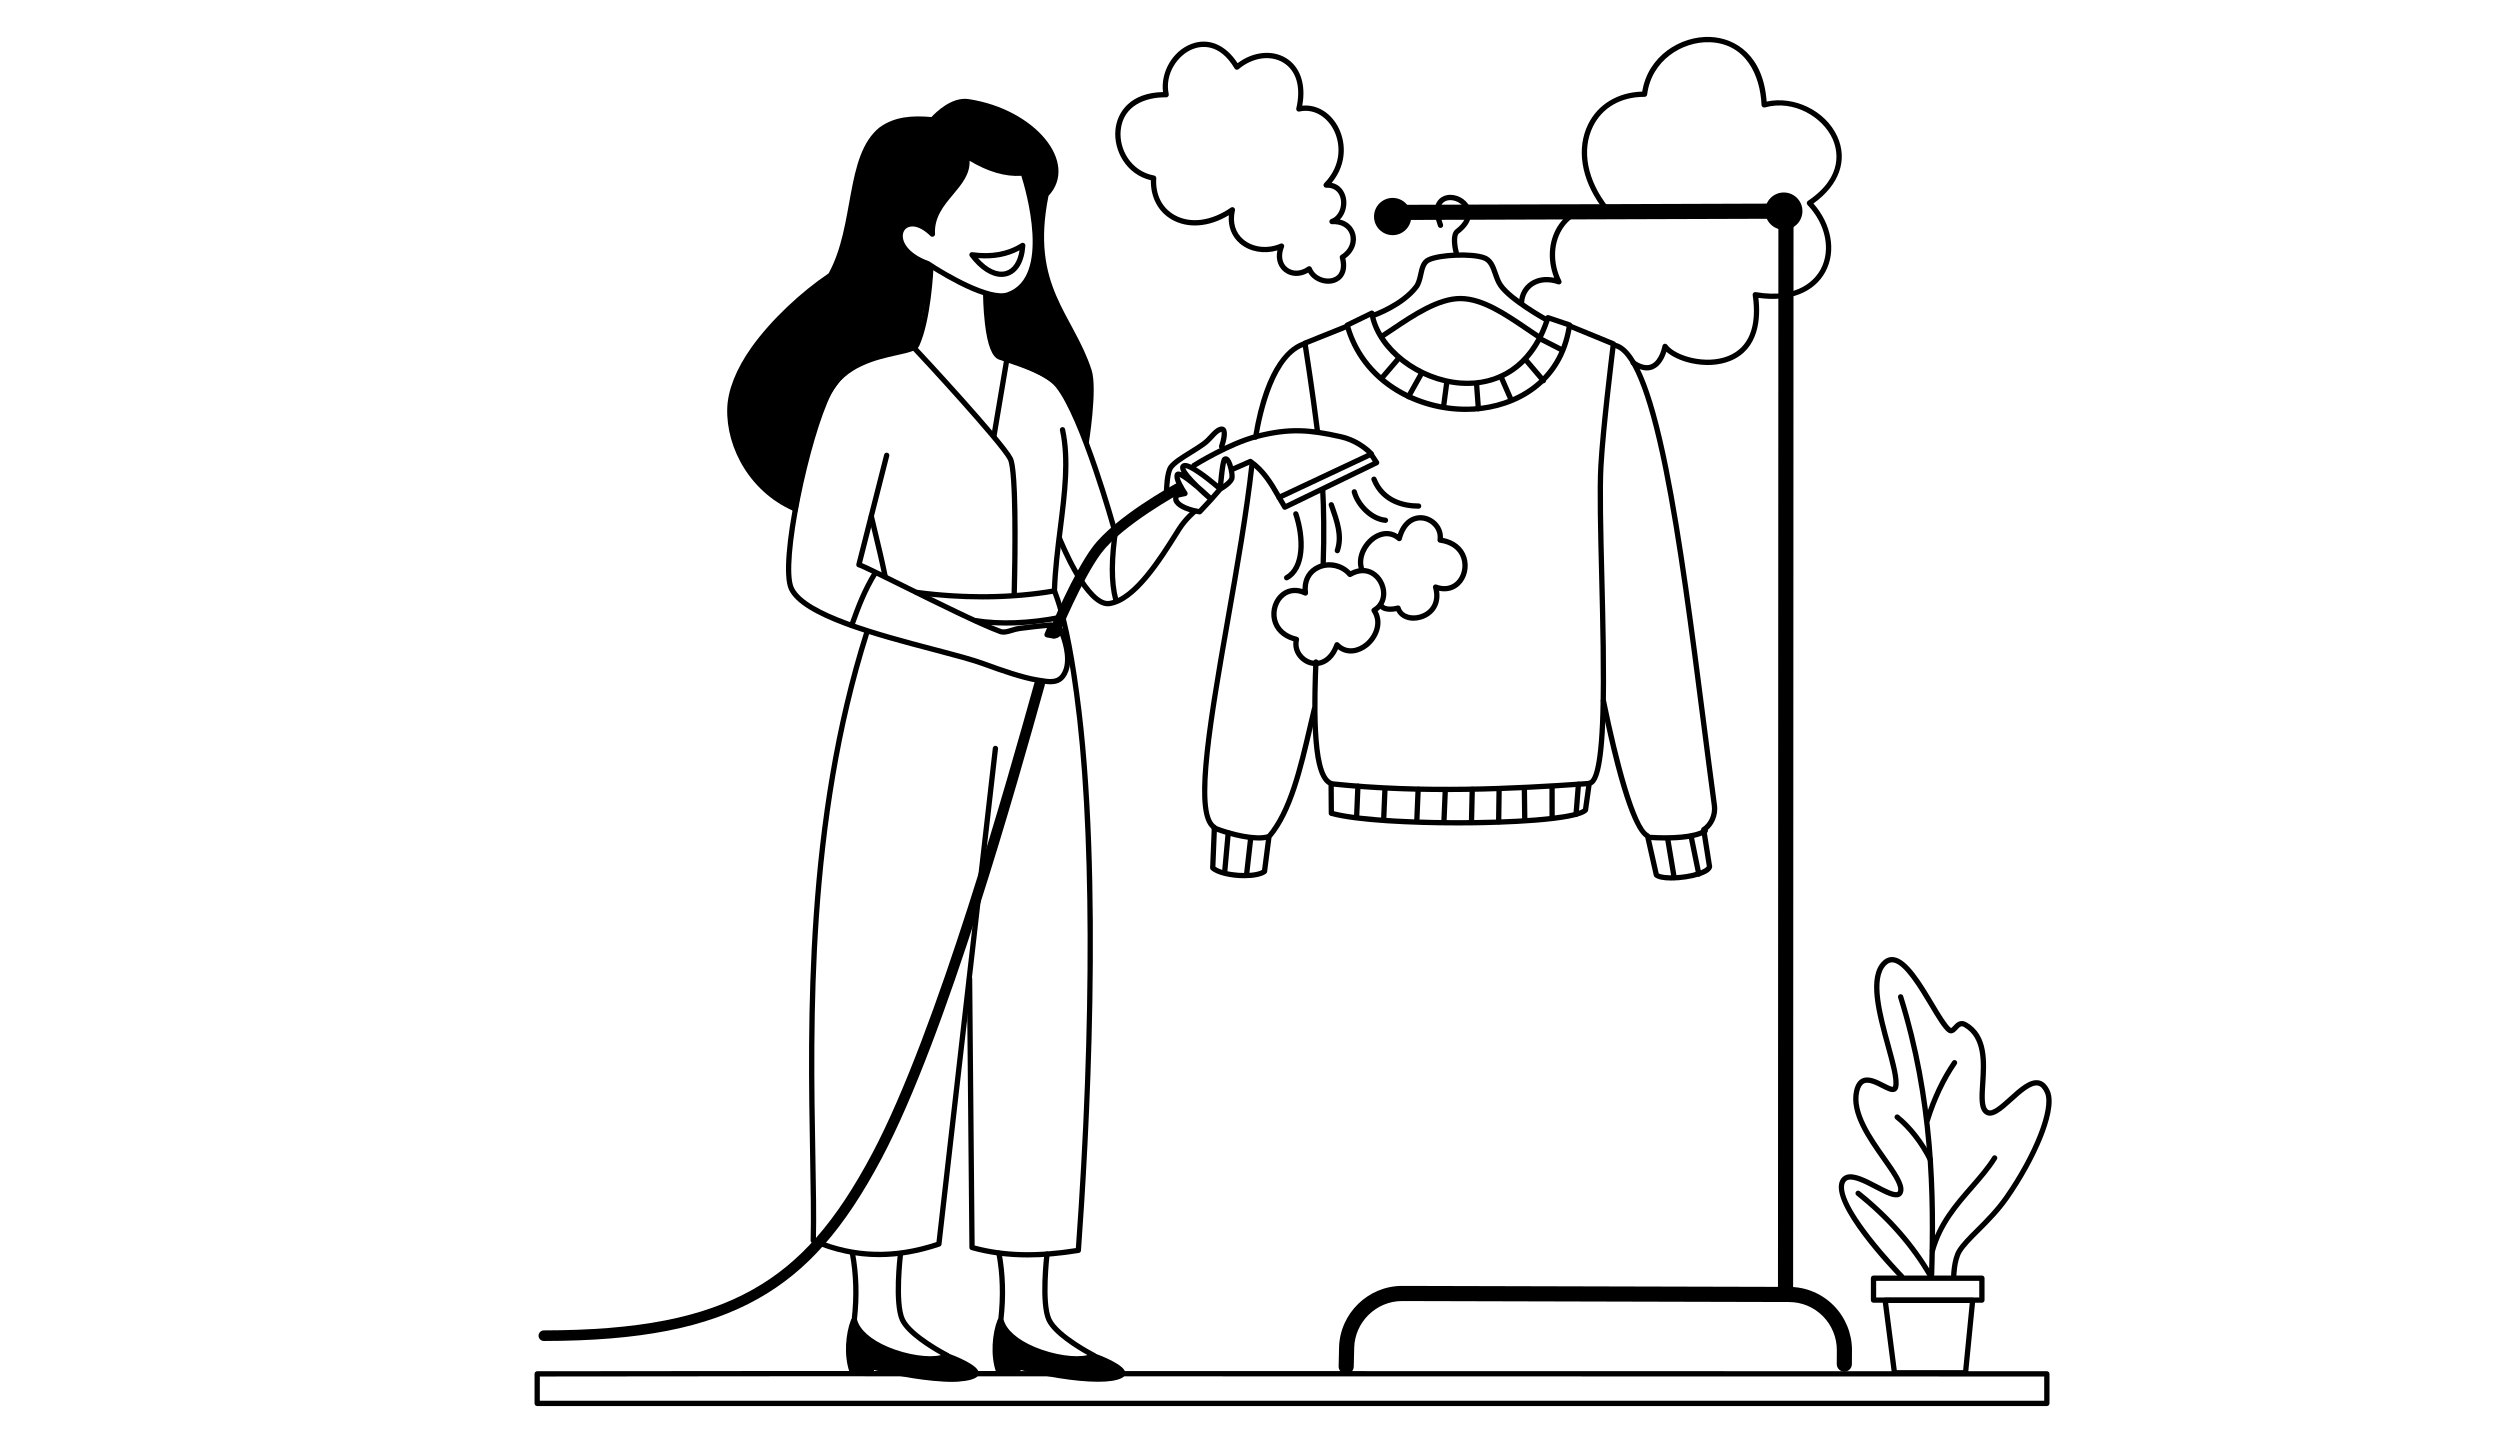 <?xml version="1.0" encoding="utf-8"?>
<!-- Generator: Adobe Illustrator 25.0.1, SVG Export Plug-In . SVG Version: 6.00 Build 0)  -->
<svg version="1.1" id="Layer_1" xmlns="http://www.w3.org/2000/svg" xmlns:xlink="http://www.w3.org/1999/xlink" x="0px" y="0px"
	 viewBox="0 0 3500 2000" style="enable-background:new 0 0 3500 2000;" xml:space="preserve">
<style type="text/css">
	.st0{fill-rule:evenodd;clip-rule:evenodd;}
</style>
<g>
	<g transform="matrix(0.992,0.123,-0.123,0.992,26.518,-138.018)">
		<g>
			<path d="M1854.65,614.87c-1.29,0.16-2.61-0.36-3.43-1.46c-11.86-15.9-24.11-32.33-43-42.95l-20.35,12.12
				c-1.76,1.05-4.04,0.47-5.09-1.29c-1.05-1.76-0.47-4.04,1.29-5.09l22.17-13.2c1.11-0.66,2.49-0.7,3.64-0.09
				c20.2,10.72,33.59,27.75,45.24,43.32l113.52-71.56c-6.59-4.61-20.83-12.96-39.5-14.76c-44.24-4.27-71.33-3.3-114.89,13.72
				c-36.49,14.26-81.08,50.37-81.53,50.74c-1.59,1.29-3.93,1.06-5.22-0.54c-1.29-1.59-1.05-3.93,0.54-5.22
				c1.86-1.51,45.95-37.22,83.51-51.89c44.97-17.56,72.84-18.57,118.3-14.19c28.47,2.75,46.98,18.99,47.75,19.68
				c0.87,0.78,1.33,1.91,1.23,3.08c-0.1,1.16-0.73,2.21-1.72,2.83l-120.93,76.23C1855.7,614.63,1855.18,614.81,1854.65,614.87z"/>
		</g>
	</g>
	<g transform="matrix(0.992,0.123,-0.123,0.992,26.518,-138.018)">
		<g>
			<path d="M1864.36,627.48c-1.27,0.16-2.57-0.35-3.4-1.42l-9.7-12.61c-1.25-1.62-0.95-3.96,0.68-5.2c1.62-1.25,3.95-0.95,5.2,0.68
				l7.62,9.89l113.49-73.56l-6.67-7.83c-1.33-1.56-1.14-3.9,0.42-5.23c1.56-1.33,3.91-1.14,5.23,0.42l9.41,11.05
				c0.69,0.81,1,1.89,0.85,2.94c-0.15,1.06-0.76,2-1.65,2.58l-119.92,77.72C1865.43,627.22,1864.9,627.41,1864.36,627.48z"/>
		</g>
	</g>
	<g transform="matrix(1,0,0,1,-39.371,-58.594)">
		<g>
			<path d="M1599.49,803.89c-1.63,0-3.12-1.08-3.57-2.72c-0.44-1.59-44.23-159.04-78.76-200.95
				c-13.13-15.93-46.74-27.24-68.98-34.73c-3.8-1.28-7.26-2.44-10.22-3.5c-9.61-3.42-16.04-19.7-19.64-49.75
				c-2.54-21.16-2.69-41.73-2.69-41.94c-0.01-2.05,1.64-3.72,3.69-3.73c0.01,0,0.01,0,0.02,0c2.04,0,3.7,1.65,3.71,3.69
				c0.19,32.68,5.72,80.59,17.4,84.75c2.92,1.04,6.34,2.19,10.09,3.45c23.04,7.75,57.87,19.47,72.34,37.05
				c35.53,43.13,78.38,197.16,80.19,203.69c0.55,1.98-0.61,4.02-2.59,4.57C1600.15,803.85,1599.81,803.89,1599.49,803.89z"/>
		</g>
	</g>
	<g transform="matrix(1,0,0,1,-39.371,-58.594)">
		<g>
			<path d="M1590.28,907.43c-32.91,0-67.17-84.03-71.06-93.86c-0.75-1.91,0.18-4.06,2.08-4.82c1.9-0.75,4.06,0.18,4.82,2.08
				c0.09,0.24,9.58,24.05,22.76,46.95c16.54,28.74,31.81,43.69,43.01,42.1c33.81-4.8,69.93-62.46,91.51-96.91l3.29-5.25
				c9.19-14.62,21.64-25.07,22.17-25.51c1.58-1.31,3.91-1.1,5.23,0.47c1.31,1.57,1.1,3.91-0.47,5.23
				c-0.12,0.1-12.09,10.17-20.64,23.76l-3.28,5.24c-23.71,37.84-59.54,95.03-96.76,100.32
				C1592.06,907.37,1591.17,907.43,1590.28,907.43z"/>
		</g>
	</g>
	<g transform="matrix(1,0,0,1,-39.371,-58.594)">
		<g>
			<path d="M1601.45,901.82c-1.63,0-3.13-1.09-3.58-2.74c-6.7-24.71-6.56-58.63,0.42-103.7c0.31-2.02,2.21-3.41,4.24-3.1
				c2.03,0.31,3.41,2.21,3.1,4.24c-6.82,44.02-7.01,76.93-0.59,100.62c0.54,1.98-0.63,4.02-2.61,4.55
				C1602.1,901.78,1601.77,901.82,1601.45,901.82z"/>
		</g>
	</g>
	<g transform="matrix(1,0,0,1,-39.371,-58.594)">
		<g>
			<path d="M1515.6,888.46c-0.04,0-0.09,0-0.13,0c-2.05-0.07-3.65-1.79-3.58-3.84c1.04-29.29,4.68-58.37,8.21-86.49
				c6.19-49.36,12.03-95.97,3.16-137.11c-0.43-2,0.84-3.98,2.85-4.41c2-0.42,3.98,0.84,4.41,2.85c9.13,42.37,3.22,89.6-3.05,139.6
				c-3.5,27.96-7.13,56.87-8.16,85.83C1519.24,886.89,1517.59,888.46,1515.6,888.46z"/>
		</g>
	</g>
	<g transform="matrix(1,0,0,1,-39.371,-58.594)">
		<g>
			<path d="M1278.67,869.69c-1.73,0-3.27-1.21-3.63-2.97c-4.78-23.35-9.81-44.12-13.85-60.82c-2.15-8.87-4.01-16.54-5.55-23.41
				c-0.45-2,0.81-3.99,2.81-4.44c2.01-0.45,3.99,0.81,4.44,2.81c1.53,6.82,3.38,14.45,5.53,23.29c4.06,16.75,9.11,37.6,13.91,61.08
				c0.41,2.01-0.88,3.97-2.89,4.38C1279.17,869.66,1278.92,869.69,1278.67,869.69z"/>
		</g>
	</g>
	<g transform="matrix(1,0,0,1,-39.371,-58.594)">
		<g>
			<path d="M1448.31,934.41c-15.5,0-30.25-1.08-43.79-3.26c-2.02-0.33-3.4-2.23-3.07-4.25c0.32-2.02,2.22-3.4,4.25-3.07
				c33.5,5.4,74.74,3.87,116.13-4.29c2.01-0.4,3.96,0.91,4.36,2.92c0.4,2.01-0.91,3.96-2.92,4.36
				C1497.69,931.85,1472.12,934.41,1448.31,934.41z"/>
		</g>
	</g>
	<g transform="matrix(1,0,0,1,-39.371,-58.594)">
		<g>
			<path d="M1672.51,751.18c-0.01,0-0.02,0-0.03,0c-2.05-0.02-3.7-1.69-3.68-3.74c0.02-2.87,0.4-28.25,6.73-36.91
				c5.27-7.2,16.6-14.22,28.6-21.64c6-3.72,12.21-7.56,17.54-11.38c4.71-3.38,8.25-7.23,11.37-10.62
				c4.02-4.37,7.81-8.49,13.05-10.49c4.53-1.73,7.2-0.04,8.4,1.12c1.83,1.77,5.36,8-1.38,27.52c-0.67,1.94-2.78,2.96-4.72,2.3
				c-1.94-0.67-2.97-2.78-2.3-4.72c2.79-8.11,4.3-17.05,3.35-19.49c-0.17,0.03-0.4,0.1-0.7,0.21c-3.6,1.38-6.53,4.56-10.24,8.58
				c-3.36,3.66-7.18,7.8-12.5,11.62c-5.53,3.97-11.85,7.88-17.96,11.67c-10.87,6.73-22.1,13.68-26.52,19.72
				c-3.71,5.07-5.22,22.67-5.3,32.58C1676.21,749.54,1674.55,751.18,1672.51,751.18z"/>
		</g>
	</g>
	<g transform="matrix(1,0,0,1,-39.371,-58.594)">
		<g>
			<path d="M1718.91,778.8c-0.2,0-0.4-0.02-0.61-0.05c-20.34-3.37-33.52-10.3-36.17-19c-1.18-3.86-0.05-7.77,3.08-10.72
				c0.49-0.46,1.1-0.79,1.77-0.93l5.31-1.14c-5.53-8.84-11.49-20.77-7.53-26.18c0.9-1.23,2.28-1.98,3.88-2.12
				c1.27-0.11,2.91,0.3,4.83,1.12c-2.51-4.69-2.59-8.09-0.48-10.64c0.82-0.99,2.33-2.21,4.89-2.42
				c10.17-0.81,34.79,18.83,46.71,28.92c2.93-33.6,5.59-35.79,6.78-36.77c2.08-1.72,4.7-1.98,6.98-0.69
				c3.1,1.74,5.68,6.52,7.66,14.2c1.2,4.66,2.4,11.57,1.79,15.72c-1.14,7.84-13.93,15.82-17.72,18.03l-12.15,13.93
				c-0.01,0.01-0.02,0.02-0.03,0.03c-0.04,0.05-0.09,0.1-0.13,0.14l-16.14,17.37C1720.92,778.38,1719.93,778.8,1718.91,778.8z
				 M1689.69,755.12c-0.75,1.01-0.65,1.84-0.46,2.48c1.02,3.34,8.16,9.83,28.33,13.5l12.22-13.15c-3.47-3.01-9.53-8.36-15.74-14.33
				c-10.01-8.54-19.06-15.42-23.27-17.13c0.65,3.74,5.17,12.85,10.66,20.9c0.7,1.02,0.84,2.32,0.38,3.47s-1.46,1.99-2.67,2.25
				L1689.69,755.12z M1717.96,737.13c6.29,5.34,12.35,10.87,16.92,15.16l7.58-8.7c-19.16-16.56-38.09-29.42-43.46-29.51
				C1699.72,717.7,1707.2,726.63,1717.96,737.13z M1755.91,706.18c-1.24,5.13-2.76,17.51-3.88,29.82c4.45-3.26,8.12-6.84,8.43-8.95
				C1761.15,722.3,1758.4,710.57,1755.91,706.18z M1756.59,704.05L1756.59,704.05z"/>
		</g>
	</g>
	<g transform="matrix(1,0,0,1,-39.371,-58.594)">
		<g>
			<path d="M1514.91,952.46c-0.94,0-1.9-0.18-2.83-0.56c-3.79-1.56-5.59-5.9-4.03-9.69c1.37-3.31,33.78-81.45,60.87-117.71
				c31.79-42.56,113.03-86.86,116.47-88.73c3.6-1.95,8.11-0.61,10.06,2.99c1.95,3.6,0.61,8.11-2.99,10.06
				c-0.81,0.44-81.81,44.62-111.65,84.56c-25.98,34.78-58.71,113.7-59.04,114.49C1520.59,950.73,1517.83,952.46,1514.91,952.46z"/>
		</g>
	</g>
	<g transform="matrix(1,0,0,1,-39.371,-58.594)">
		<g>
			<path d="M800.77,1935.97c-4.1,0-7.42-3.32-7.42-7.41c0-4.1,3.31-7.43,7.41-7.43c132.34-0.14,222.6-17.82,292.68-57.29
				c66.06-37.21,116.06-94.23,167.19-190.65c90.52-170.71,189.73-525.51,227.07-659.08c1.1-3.95,5.2-6.26,9.15-5.15
				c3.95,1.1,6.25,5.2,5.15,9.15c-37.46,133.99-136.98,489.91-228.25,662.04c-52.56,99.11-104.3,157.92-173.02,196.63
				C1028.31,1917.56,935.8,1935.82,800.77,1935.97C800.78,1935.97,800.77,1935.97,800.77,1935.97z"/>
		</g>
	</g>
	<g transform="matrix(1,0,0,1,-39.371,-58.594)">
		<g>
			<path d="M1509.98,1016.59c-5.04,0-10.25-0.86-15.2-1.68c-1.31-0.22-2.62-0.43-3.93-0.63c-19.81-3.06-51.89-14.07-75.31-22.77
				c-15.39-5.72-40.36-12.28-69.28-19.89c-81.85-21.52-183.71-48.3-202.21-87.21c-17.75-37.33,23.47-219.89,52.47-277.48
				c20.87-41.45,66.83-51.67,97.25-58.43c11.9-2.65,24.2-5.38,25.71-8.66c15.95-34.75,19.33-105.84,19.36-106.55
				c0.09-2.05,1.83-3.67,3.88-3.54c2.05,0.09,3.63,1.83,3.54,3.87c-0.13,2.97-3.47,73.24-20.03,109.31
				c-3.04,6.63-14.1,9.09-30.84,12.81c-29.05,6.46-72.94,16.22-92.23,54.53c-30.47,60.53-67.99,238.14-52.39,270.95
				c17.02,35.79,121.27,63.21,197.4,83.22c29.11,7.65,54.24,14.26,69.98,20.11c23.09,8.58,54.65,19.43,73.85,22.39
				c1.33,0.21,2.67,0.43,4.01,0.65c11.79,1.95,21.98,3.63,28.14-4.35c11.74-15.23,4.1-42.05-0.43-54.46
				c-4.34,4.7-9.88,4.18-19.31,2.09c-1.07-0.24-1.99-0.94-2.5-1.92c-0.51-0.98-0.55-2.13-0.13-3.14l3.39-8.06
				c-7.94,0.76-22.56,2.26-37.7,4.3c-3.89,0.52-7.43,1.6-10.85,2.63c-6.25,1.89-12.15,3.68-18.32,1.41
				c-28.23-10.39-88.64-40.34-137.18-64.41c-29.07-14.41-56.53-28.03-60.08-28.81c-0.98-0.22-1.83-0.82-2.36-1.68
				c-0.53-0.85-0.69-1.89-0.44-2.86l38.93-153.23c0.51-1.99,2.53-3.19,4.51-2.68c1.99,0.51,3.19,2.52,2.68,4.51l-38.11,149.98
				c8.03,3.31,27.01,12.68,58.15,28.13c45.83,22.72,108.6,53.84,136.45,64.09c3.84,1.41,8.15,0.11,13.6-1.55
				c3.53-1.07,7.53-2.28,12.01-2.89c22.56-3.04,43.98-4.88,44.19-4.9c1.28-0.11,2.55,0.46,3.32,1.51c0.76,1.05,0.92,2.42,0.42,3.62
				l-4.03,9.6c7.62,1.38,8.23,0.01,10.66-5.45c0.59-1.33,1.91-2.19,3.36-2.2c1.47,0,2.78,0.83,3.4,2.15
				c0.85,1.83,20.53,45.01,2.23,68.75C1524.69,1014.66,1517.53,1016.58,1509.98,1016.59z"/>
		</g>
	</g>
	<g transform="matrix(1,0,0,1,-39.371,-58.594)">
		<g>
			<path d="M1231.66,937.96c-0.42,0-0.84-0.07-1.25-0.22c-1.93-0.69-2.94-2.81-2.25-4.74c9.68-27.08,18.28-49.73,33.25-74.05
				c1.07-1.75,3.36-2.29,5.11-1.21c1.74,1.07,2.29,3.36,1.21,5.11c-14.59,23.71-23.04,45.99-32.58,72.66
				C1234.61,937.01,1233.18,937.96,1231.66,937.96z"/>
		</g>
	</g>
	<g transform="matrix(1,0,0,1,-120.295,-116.048)">
		<g>
			<path d="M2004.97,2039.62c-0.08,0-0.17,0-0.25,0c-5.86-0.14-10.49-4.99-10.35-10.85l0.61-26.23
				c1.11-47.6,40.67-86.23,88.25-86.23c0.08,0,0.16,0,0.24,0l541.56,1.39c23.64,0.07,45.82,9.35,62.46,26.14
				c16.39,16.52,25.72,39.37,25.59,62.69l-0.13,19.29c-0.04,5.83-4.78,10.53-10.6,10.53c-0.03,0-0.05,0-0.08,0
				c-5.86-0.04-10.57-4.83-10.53-10.68l0.13-19.27c0.1-17.71-6.99-35.07-19.44-47.63c-12.65-12.76-29.5-19.82-47.46-19.87
				l-541.56-1.39c-0.06,0-0.12,0-0.18,0c-36.15,0-66.21,29.35-67.05,65.52l-0.61,26.23
				C2015.43,2035.04,2010.71,2039.62,2004.97,2039.62z"/>
		</g>
	</g>
	<g transform="matrix(-0.818,-0.08,-0.079,0.816,1612.69,85.25)">
		<path class="st0" d="M103.22,573.17c-23.12,20.27-58.77,89.57-58.77,89.57s-6.42-96.13,7.09-127.29
			c40.03-92.35,117.84-131.36,101.64-288.85c-46.59-61.33,36.57-145.04,151.4-151.21c29.07-1.56,53.82,28.54,60,36.67
			c32.86,0.41,62.61,5.1,86.56,26.48c54.13,53.87,24.98,169.89,62.15,256.38c43.44,35.88,89.81,88.43,118.46,138.27
			c23,40.01,33.29,77.69,31.26,107.98c-4.54,68.02-53.97,141.75-135.55,165.32C517.31,694,508.92,643.48,469.58,585.8
			c-30.54-44.78-99.57-35.23-119.37-66.61c-0.52-12.62-11.12-133.26-11.12-133.26s26.5-4.95,37.89-14.08
			c20.28-16.27,30.37-37.82,15.81-47.89c-12.49-8.65-33.04-10.28-48.25,7.25c0.41-70.05-53.66-87.8-47.75-137.56
			c-28.15,17.54-67.99,17-96.04,18.08C136.2,352,174.23,441.17,241.67,425.27c-0.7,9.94-10.5,90.55-30,101.71
			C192.96,537.68,134.38,545.84,103.22,573.17z"/>
	</g>
	<g transform="matrix(1,0,0,1,-39.371,-58.594)">
		<g>
			<path d="M1459.28,892.95c-0.04,0-0.07,0-0.11,0c-2.05-0.06-3.66-1.77-3.6-3.82c1.32-46.53,2.97-170.79-5.14-186.68
				c-10.9-21.39-123.09-143.01-133.2-153.4c-1.43-1.47-1.4-3.82,0.07-5.25c1.47-1.43,3.82-1.4,5.25,0.07
				c5.99,6.16,122.63,131.94,134.5,155.21c1.69,3.32,6.85,13.43,7.04,103.5c0.1,44.14-1.09,86.35-1.1,86.77
				C1462.93,891.36,1461.28,892.95,1459.28,892.95z"/>
		</g>
	</g>
	<g transform="matrix(-0.774,0.025,0.028,0.841,1521.81,-57.713)">
		<g>
			<path d="M173.69,524.46c18.59-0.56,38.78-13.34,55.84-35.86c1.1-1.46,1.15-3.38,0.12-4.88c-1.03-1.5-2.94-2.28-4.85-1.98
				c-34.5,5.41-63.6,1.39-89-12.3c-1.55-0.84-3.49-0.8-5,0.09c-1.52,0.89-2.36,2.49-2.19,4.14c2.86,27.02,15.42,45.14,34.47,49.72
				C166.53,524.22,170.08,524.57,173.69,524.46z M214.76,491.93c-16.29,18.06-34.23,26.55-49.26,22.92
				c-13.04-3.14-22.3-15.22-26.07-33.63C161.75,491.25,186.57,494.77,214.76,491.93z"/>
		</g>
	</g>
	<g transform="matrix(-0.867,0,0,0.82,1649.64,-12.411)">
		<g>
			<path d="M366.34,2374.25c36.89,0,88.06-9.46,124.92-20.14l0.24,2.92c0.19,2.34,2.04,4.14,4.27,4.14c0,0,0,0,0,0l30.97-0.02
				c1.81,0,3.42-1.2,4.03-3c9.72-28.74,6.24-66.8-2.21-89.53c-0.87-2.32-3.35-3.47-5.55-2.56c-2.2,0.91-3.28,3.55-2.42,5.87
				c7.39,19.87,10.77,54.12,3.07,80.17l-23.95,0.01l-0.34-4.23c-0.11-1.35-0.78-2.58-1.84-3.34c-1.06-0.77-2.38-1-3.61-0.62
				c-72.64,22.08-143.73,26.06-162.1,15.83c-0.46-0.26-0.73-0.47-0.89-0.61c1.63-4.96,22.65-16.82,45.77-25.73
				c2.22-0.86,3.37-3.46,2.56-5.81c-0.81-2.35-3.27-3.55-5.49-2.7c-15.19,5.86-50.62,20.89-51.45,33.9
				c-0.14,2.12,0.4,6.11,5.51,8.96C336.02,2372.33,349.74,2374.25,366.34,2374.25z M330.83,2359.44h-0.02H330.83z"/>
		</g>
	</g>
	<g transform="matrix(-0.867,0,0,0.82,1649.64,-12.411)">
		<g>
			<path d="M400.84,2339.51c20.74,0,47.12-5.66,70.8-16.17c31.63-14.05,51.42-33.38,55.73-54.43c0.1-0.48,0.12-0.98,0.07-1.47
				c-4.21-38.86-3.19-76.5,3.05-111.86c0.43-2.46-1.1-4.82-3.42-5.28c-2.32-0.45-4.56,1.17-4.99,3.62
				c-6.35,36.01-7.43,74.29-3.22,113.77c-3.99,17.58-22.35,34.78-50.53,47.3c-30.36,13.48-66.09,18.88-84.98,13.69
				c17.02-10.05,55.83-34.96,66.12-58.61c12.9-29.62,3.85-110.9,3.45-114.34c-0.28-2.48-2.4-4.27-4.76-3.96
				c-2.35,0.3-4.02,2.55-3.74,5.04c0.09,0.82,9.16,82.16-2.73,109.47c-11.78,27.06-69.66,58.57-70.24,58.89
				c-1.37,0.74-2.26,2.2-2.33,3.83c-0.07,1.63,0.69,3.17,1.99,4.04C377.68,2337.41,388.22,2339.51,400.84,2339.51z"/>
		</g>
	</g>
	<g transform="matrix(-0.867,0,0,0.82,1755.77,-12.411)">
		<g>
			<path d="M252.09,2374.25c36.89,0,88.06-9.46,124.92-20.14l0.24,2.92c0.19,2.34,2.04,4.14,4.27,4.14c0,0,0,0,0,0l30.97-0.02
				c1.81,0,3.42-1.2,4.03-3c9.72-28.75,6.24-66.8-2.21-89.53c-0.86-2.33-3.35-3.47-5.55-2.56c-2.2,0.92-3.28,3.55-2.42,5.87
				c7.39,19.87,10.77,54.12,3.07,80.17l-23.95,0.01l-0.34-4.23c-0.11-1.35-0.78-2.58-1.84-3.34c-1.06-0.77-2.38-1-3.61-0.62
				c-72.64,22.08-143.73,26.06-162.1,15.83c-0.46-0.26-0.73-0.47-0.89-0.61c1.63-4.96,22.65-16.81,45.77-25.73
				c2.22-0.86,3.37-3.46,2.56-5.81c-0.81-2.35-3.27-3.55-5.49-2.7c-15.19,5.86-50.62,20.89-51.45,33.9
				c-0.14,2.12,0.4,6.11,5.51,8.96C221.77,2372.33,235.49,2374.25,252.09,2374.25z M216.58,2359.44h-0.03H216.58z"/>
		</g>
	</g>
	<g transform="matrix(-0.867,0,0,0.82,1755.77,-12.411)">
		<g>
			<path d="M286.59,2339.51c20.74,0,47.12-5.66,70.8-16.17c31.63-14.05,51.42-33.38,55.73-54.43c0.1-0.48,0.12-0.98,0.07-1.47
				c-4.21-38.86-3.19-76.49,3.05-111.86c0.43-2.46-1.1-4.82-3.42-5.28c-2.32-0.45-4.56,1.17-4.99,3.62
				c-6.35,36.01-7.43,74.29-3.22,113.77c-3.99,17.58-22.35,34.78-50.53,47.3c-30.36,13.48-66.09,18.88-84.98,13.69
				c17.02-10.05,55.83-34.96,66.12-58.61c12.9-29.62,3.84-110.9,3.45-114.34c-0.28-2.48-2.41-4.27-4.76-3.96
				c-2.35,0.3-4.02,2.55-3.74,5.04c0.09,0.82,9.17,82.16-2.73,109.47c-11.78,27.06-69.66,58.57-70.24,58.89
				c-1.37,0.74-2.26,2.2-2.33,3.83c-0.07,1.63,0.69,3.17,1.99,4.04C263.42,2337.41,273.96,2339.51,286.59,2339.51z"/>
		</g>
	</g>
	<g transform="matrix(-0.867,0,0,0.82,1649.64,-12.411)">
		<path class="st0" d="M136.71,2329.2c-30.97,10.77-45.45,20.86-45.45,30.31c18.29,26.73,98.53,4.81,166.26-9.34l-0.33,7.25
			l32.28,0.77c16.47-35.41,9.36-62.36-1.66-87.9C259.11,2322.86,178.97,2343.08,136.71,2329.2z"/>
	</g>
	<g transform="matrix(-0.867,0,0,0.82,1543.54,-11.692)">
		<path class="st0" d="M250.93,2330.02c-30.97,10.77-45.45,20.86-45.45,30.31c18.29,26.73,98.53,4.81,166.26-9.34l-0.33,7.25
			l32.28,0.77c16.47-35.41,9.36-62.36-1.66-87.9C373.33,2323.68,293.19,2343.9,250.93,2330.02z"/>
	</g>
	<g transform="matrix(-0.867,0,0,0.82,1649.64,-12.411)">
		<g>
			<path d="M243.13,2162.02c32.7,0,62.6-4.2,91.13-12.64c1.84-0.54,3.11-2.3,3.13-4.32l3.96-459.25c0.02-2.5-1.88-4.55-4.24-4.57
				c-0.01,0-0.03,0-0.04,0c-2.35,0-4.26,2-4.28,4.49l-3.93,455.83c-47.88,13.58-99.99,14.99-163.4,4.43
				c-26.29-383.27-25.25-727.65,2.87-945.24l0.41-3.21c12.36-97.26,25.65-146.18,34.62-170.1c0.87-2.32-0.2-4.96-2.4-5.88
				c-2.2-0.92-4.69,0.21-5.56,2.54c-13.31,35.47-25.14,93.42-35.15,172.23l-0.41,3.19c-40.17,310.84-15.25,768.4-2.68,950.7
				c0.14,2.09,1.63,3.8,3.58,4.14C190.37,2159.46,217.61,2162.02,243.13,2162.02z M161.43,2149.89h-0.02H161.43z"/>
		</g>
	</g>
	<g transform="matrix(1,0,0,1,-39.371,-58.594)">
		<g>
			<path d="M1414.81,897.81c-30.28,0-61.37-2.04-92.57-6.13c-2.03-0.27-3.46-2.13-3.2-4.16c0.27-2.03,2.12-3.47,4.16-3.2
				c66.88,8.76,133.24,8.02,191.9-2.15c2.02-0.35,3.94,1,4.29,3.02c0.35,2.02-1,3.94-3.02,4.29
				C1484.39,895.03,1450.15,897.81,1414.81,897.81z"/>
		</g>
	</g>
	<g transform="matrix(-0.867,0,0,0.82,1649.64,-12.411)">
		<g>
			<path d="M483.22,2161.47c36.76,0,72.53-8.05,107.93-24.18c1.61-0.73,2.63-2.43,2.59-4.28c-0.94-38.59-0.12-87.13,0.84-143.32
				c3.87-228.04,9.73-572.65-87.49-895.9c-0.72-2.38-3.12-3.7-5.38-2.94c-2.25,0.76-3.5,3.3-2.78,5.69
				c96.78,321.83,90.95,665.55,87.08,892.99c-0.93,54.82-1.74,102.37-0.91,140.64c-62.36,27.66-126.06,29.48-194.54,5.56
				l-90.99-843.26c-0.27-2.48-2.39-4.26-4.74-3.99c-2.35,0.28-4.04,2.53-3.77,5.01l91.3,846.13c0.19,1.74,1.31,3.21,2.88,3.78
				C418.89,2155.44,451.42,2161.47,483.22,2161.47z"/>
		</g>
	</g>
	<g transform="matrix(-0.79,0.026,0.028,0.859,1542.37,-68.507)">
		<g>
			<path d="M197.8,560.36c17.95-0.54,42.99-8.89,74.76-24.94c27.74-14.02,51.58-29.47,55.2-31.84
				c24.37-9.08,50.19-26.82,50.17-49.66c-0.01-10.38-6.06-19.04-15.79-22.6c-12.15-4.46-27.33-0.41-41.84,10.84
				c-3.11-25.53-20.73-43.63-36.48-59.81c-17.55-18.03-32.71-33.6-27.33-55.88c0.42-1.73-0.36-3.53-1.96-4.52
				c-1.6-0.99-3.7-0.98-5.29,0.03c-35.34,22.45-67.14,32.54-97.22,30.84c-2.17-0.13-4.14,1.14-4.78,3.05
				c-0.14,0.43-14.42,43.76-17.34,89.8c-3.96,62.45,14.68,101.58,53.92,113.14C187.87,560.01,192.53,560.52,197.8,560.36z
				 M350.94,438.17c2.75-0.08,5.35,0.3,7.74,1.18c6.18,2.26,9.87,7.71,9.87,14.58c0.01,12.26-11.76,29.68-44.8,41.83
				c-0.36,0.13-0.69,0.3-1,0.51c-27.4,18.19-105.27,63.4-136.05,54.32c-78.38-23.1-38.55-165.69-31.47-188.98
				c28.61,0.77,58.43-8.19,90.8-27.27c-0.51,21.61,15.38,37.94,30.81,53.79c17.32,17.79,35.23,36.19,34.55,63.57
				c-0.05,1.79,1.11,3.41,2.9,4.09c1.8,0.68,3.86,0.27,5.19-1.02C330.27,444.28,341.49,438.46,350.94,438.17z"/>
		</g>
	</g>
	<g transform="matrix(0.916,0,0,0.636,-82.092,300.442)">
		<g>
			<path d="M3217.98,2622.7H910.66c-2.24,0-4.05-2.61-4.05-5.83v-65.01c0-3.22,1.81-5.83,4.05-5.83l378.79-0.52c0,0,0,0,0,0
				l1928.54,0.52c2.24,0,4.05,2.61,4.05,5.83v65.01C3222.03,2620.09,3220.22,2622.7,3217.98,2622.7z M914.71,2611.03h2299.22v-53.35
				l-1924.49-0.52l-374.74,0.51V2611.03z"/>
		</g>
	</g>
	<g transform="matrix(1.19,0,0,1.19,-369.477,164.058)">
		<g>
			<path d="M2583.94,1336.58c-0.28,0-0.56-0.04-0.84-0.11c-1.66-0.46-2.63-2.18-2.17-3.84c9.04-32.43,28.23-54.47,46.79-75.78
				c9.92-11.39,19.29-22.14,26.78-34.09c0.92-1.46,2.84-1.9,4.3-0.98c1.46,0.92,1.9,2.84,0.99,4.3
				c-7.75,12.36-17.27,23.29-27.36,34.87c-18.11,20.79-36.83,42.29-45.49,73.36C2586.56,1335.68,2585.31,1336.58,2583.94,1336.58z"
				/>
		</g>
	</g>
	<g transform="matrix(1.19,0,0,1.19,-369.477,164.058)">
		<g>
			<path d="M2581.2,1365.5c-1.08,0-2.12-0.56-2.7-1.55c-20.37-35.11-48.61-67.24-83.94-95.51c-1.35-1.08-1.56-3.04-0.49-4.38
				c1.08-1.35,3.04-1.56,4.38-0.49c35.94,28.75,64.68,61.46,85.44,97.25c0.86,1.49,0.36,3.4-1.13,4.26
				C2582.27,1365.37,2581.73,1365.5,2581.2,1365.5z"/>
		</g>
	</g>
	<g transform="matrix(1.19,0,0,1.19,-368.103,171.82)">
		<g>
			<path d="M2576.82,1176.58c-0.31,0-0.62-0.05-0.93-0.14c-1.64-0.51-2.56-2.26-2.05-3.9c8.05-25.91,18.95-48.94,32.38-68.47
				c0.97-1.42,2.91-1.78,4.34-0.8c1.42,0.97,1.78,2.92,0.8,4.34c-12.89,18.74-23.81,41.84-31.56,66.79
				C2579.38,1175.73,2578.15,1176.58,2576.82,1176.58z"/>
		</g>
	</g>
	<g transform="matrix(1.19,0,0,1.19,-368.103,171.82)">
		<g>
			<path d="M2580.28,1222.94c-1.14,0-2.24-0.63-2.79-1.72c-9.89-19.73-23.44-37.13-38.16-48.99c-1.34-1.08-1.55-3.04-0.47-4.38
				c1.08-1.35,3.04-1.55,4.38-0.47c15.4,12.41,29.54,30.54,39.82,51.05c0.77,1.54,0.15,3.41-1.39,4.19
				C2581.23,1222.84,2580.75,1222.94,2580.28,1222.94z"/>
		</g>
	</g>
	<g transform="matrix(1.19,0,0,1.19,-369.477,164.058)">
		<g>
			<path d="M2582.96,1364.95c-0.03,0-0.07,0-0.1,0c-1.72-0.06-3.07-1.49-3.02-3.22c3.01-94.01,1.05-206.24-36.3-325.91
				c-0.51-1.64,0.4-3.39,2.05-3.91c1.64-0.51,3.39,0.4,3.91,2.05c37.62,120.55,39.6,233.44,36.58,327.97
				C2586.02,1363.62,2584.63,1364.95,2582.96,1364.95z"/>
		</g>
	</g>
	<g transform="matrix(1.19,0,0,1.19,-369.477,164.058)">
		<g>
			<path d="M2608.94,1367.28c-0.02,0-0.03,0-0.05,0c-1.72-0.03-3.09-1.44-3.07-3.17c0.01-0.84,0.4-20.62,7.08-31.65
				c4.65-7.65,12.72-15.7,22.06-25.02c10.82-10.8,23.09-23.04,33.63-38.1c34.25-48.96,55.65-103.41,47.7-121.37
				c-2.27-5.13-4.95-7.95-8.19-8.64c-7.89-1.7-19.59,8.91-29.9,18.24c-12.33,11.16-23.98,21.7-32.65,15.12
				c-7.54-5.73-6.67-19.19-5.57-36.24c1.52-23.62,3.42-53.02-18.74-65.95c-3.27-1.91-4.72-0.81-8.04,2.82
				c-2.29,2.5-6.55,7.17-11.84,2.74c-5.62-4.7-12.74-16.59-20.97-30.36c-12.51-20.92-29.65-49.57-42.78-51.31
				c-2.86-0.39-5.45,0.6-7.93,3c-16.38,15.79-4.42,59.38,5.19,94.4c5.9,21.51,11,40.08,8.87,49.64c-0.66,2.96-2.32,4.3-3.6,4.9
				c-4.05,1.9-9.34-0.81-16.03-4.26c-6.77-3.48-15.21-7.81-20.34-5.43c-2.73,1.27-4.73,4.59-5.94,9.87
				c-5.5,24.05,15.14,53.34,31.73,76.88c12.11,17.18,21.68,30.76,20.17,40.14c-0.62,3.85-2.68,5.62-4.3,6.43
				c-6.18,3.1-16.27-2.18-29.03-8.85c-11.12-5.82-24.97-13.06-31.82-10.81c-1.62,0.53-2.77,1.58-3.6,3.3
				c-2.72,5.58-2.5,21.12,29.59,62.55c18.72,24.18,39.32,45.41,39.53,45.62c1.2,1.24,1.17,3.21-0.06,4.41
				c-1.24,1.2-3.21,1.17-4.41-0.06c-8.62-8.86-83.85-87.4-70.25-115.26c1.58-3.25,4.03-5.43,7.26-6.5
				c9.36-3.08,23.24,4.19,36.66,11.21c8.92,4.67,20.02,10.47,23.35,8.8c0.17-0.09,0.69-0.35,0.94-1.85
				c1.11-6.87-8.72-20.8-19.11-35.55c-17.3-24.55-38.84-55.1-32.72-81.86c1.66-7.26,4.82-12.01,9.39-14.14
				c7.9-3.68,17.84,1.43,25.82,5.54c3.4,1.75,9.07,4.66,10.51,4.16c-0.01-0.02,0.09-0.2,0.18-0.61c1.79-8.04-3.35-26.79-8.8-46.63
				c-10.57-38.52-22.55-82.19-3.51-100.54c3.89-3.75,8.29-5.33,13.09-4.69c16.11,2.14,32.69,29.85,47.31,54.3
				c7.62,12.73,14.81,24.75,19.62,28.78c0.37,0.31,0.55,0.36,0.56,0.36c0.48-0.12,1.86-1.62,2.68-2.52c2.94-3.23,7.87-8.62,15.78-4
				c25.48,14.87,23.45,46.4,21.82,71.74c-0.9,13.97-1.75,27.17,3.12,30.87c4.55,3.46,15.25-6.23,24.7-14.78
				c11.98-10.84,24.37-22.07,35.38-19.72c5.26,1.12,9.5,5.23,12.6,12.22c5.96,13.48-1.38,37.62-8.58,55.5
				c-9.18,22.79-23.66,49.02-39.71,71.97c-10.85,15.51-23.33,27.96-34.33,38.94c-9.05,9.04-16.88,16.84-21.13,23.84
				c-5.8,9.58-6.17,28.32-6.17,28.51C2612.03,1365.91,2610.64,1367.28,2608.94,1367.28z"/>
		</g>
	</g>
	<g transform="matrix(1.854,0,0,1.622,-1223.89,-166.04)">
		<g>
			<path d="M2144.35,1289.58h-53.66c-1.01,0-1.86-0.86-1.99-2l-7.02-62.55c-0.07-0.65,0.1-1.31,0.48-1.8
				c0.38-0.49,0.93-0.78,1.5-0.78h66.07c0.57,0,1.1,0.27,1.48,0.75c0.38,0.48,0.56,1.12,0.51,1.76l-5.39,62.55
				C2146.24,1288.69,2145.38,1289.58,2144.35,1289.58z M2092.45,1285h50.09l5-57.97h-61.59L2092.45,1285z"/>
		</g>
	</g>
	<g transform="matrix(1.19,0,0,1.19,-369.477,164.058)">
		<g>
			<path d="M2642.13,1394.79h-127.51c-1.72,0-3.12-1.4-3.12-3.12v-25.79c0-1.72,1.4-3.12,3.12-3.12h127.51
				c1.72,0,3.12,1.4,3.12,3.12v25.79C2645.25,1393.39,2643.85,1394.79,2642.13,1394.79z M2517.74,1388.55h121.27v-19.55h-121.27
				V1388.55z"/>
		</g>
	</g>
	<g transform="matrix(1.194,0,0,1.194,-349.324,-326.647)">
		<g>
			<path d="M2386.17,1795.99C2386.17,1795.99,2386.17,1795.99,2386.17,1795.99c-4.91,0-8.88-3.98-8.88-8.88l0.48-1256.82
				c0-4.9,3.98-8.88,8.88-8.88c0,0,0,0,0,0c4.91,0,8.88,3.98,8.88,8.88l-0.48,1256.82
				C2395.05,1792.01,2391.07,1795.99,2386.17,1795.99z"/>
		</g>
	</g>
	<g transform="matrix(1,0,0,1,-120.295,-239.285)">
		<g>
			<path d="M2081.96,547.25c-5.84,0-10.58-4.72-10.6-10.57c-0.02-5.86,4.71-10.62,10.57-10.64l538.67-1.78c0.01,0,0.02,0,0.04,0
				c5.84,0,10.59,4.72,10.6,10.57c0.02,5.86-4.71,10.62-10.57,10.64l-538.67,1.78C2081.98,547.25,2081.97,547.25,2081.96,547.25z"/>
		</g>
	</g>
	<g transform="matrix(0.838,0,0,0.838,30.111,-94.456)">
		<g>
			<path d="M2397.46,541.63c-1.94,0-3.72-1.28-4.26-3.24c-1.55-5.56-8.68-33.72,2.78-42.52c14.7-11.28,20.18-23.3,15.44-33.84
				c-4.43-9.85-17.69-16.68-28.37-14.61c-8.68,1.68-13.52,8.54-13.98,19.84c-0.11,2.64,1.72,8.05,3.34,12.83
				c0.89,2.65,1.82,5.39,2.5,7.87c0.65,2.36-0.74,4.79-3.1,5.44c-2.36,0.65-4.79-0.74-5.44-3.1c-0.61-2.24-1.46-4.74-2.35-7.38
				c-2.04-6.04-3.97-11.75-3.8-16.03c0.63-15.43,8.34-25.7,21.14-28.17c14.86-2.88,31.96,5.95,38.13,19.67
				c3.08,6.84,7.47,24.86-18.12,44.5c-4.97,3.81-2.72,22.02,0.36,33.12c0.65,2.36-0.72,4.79-3.08,5.45
				C2398.25,541.58,2397.85,541.63,2397.46,541.63z"/>
		</g>
	</g>
	<g transform="matrix(0.838,0,0,0.838,32.65,-100.108)">
		<g>
			<path d="M2544.72,658.15c-0.72,0-1.45-0.18-2.13-0.55c-2.46-1.35-60.48-33.46-78.19-58.83c-4.44-6.36-6.97-13.68-9.41-20.76
				c-3.81-11.02-7.1-20.53-16.48-23.83c-19.53-6.87-70.97-4.93-88.77,3.34c-6.76,3.14-8.64,11.59-10.81,21.38
				c-1.74,7.86-3.55,15.99-8.32,22.32c-23.72,31.47-70.66,48.23-72.64,48.93c-2.32,0.81-4.83-0.4-5.64-2.71
				c-0.81-2.31,0.4-4.83,2.71-5.65c0.46-0.16,46.42-16.6,68.51-45.91c3.62-4.8,5.21-11.97,6.75-18.91
				c2.46-11.06,4.99-22.51,15.72-27.49c20.03-9.31,73.55-11.37,95.44-3.66c13.42,4.72,17.74,17.21,21.91,29.29
				c2.25,6.51,4.57,13.23,8.31,18.58c16.52,23.68,74.61,55.82,75.19,56.14c2.14,1.18,2.92,3.87,1.74,6.01
				C2547.8,657.32,2546.28,658.15,2544.72,658.15z"/>
		</g>
	</g>
	<g transform="matrix(0.838,0,0,0.838,32.65,-100.108)">
		<g>
			<path d="M2531.89,686.7c-0.83,0-1.68-0.23-2.43-0.73c-6.57-4.32-13.31-8.9-19.82-13.33c-35.93-24.44-73.08-49.71-108.51-49.98
				c-0.17,0-0.34,0-0.51,0c-35.52,0-76.93,27.85-110.23,50.24c-5.89,3.96-11.45,7.7-16.71,11.11c-2.05,1.32-4.79,0.74-6.12-1.31
				c-1.33-2.05-0.74-4.79,1.31-6.12c5.19-3.36,10.72-7.08,16.58-11.02c34.47-23.18,77.42-52.03,115.75-51.75
				c38.12,0.29,76.4,26.33,113.42,51.51c6.49,4.41,13.19,8.97,19.71,13.26c2.04,1.34,2.61,4.09,1.27,6.13
				C2534.74,686,2533.33,686.7,2531.89,686.7z"/>
		</g>
	</g>
	<g transform="matrix(0.838,0,0,0.838,32.65,-100.108)">
		<g>
			<path d="M2043.63,1585.09c-0.17,0-0.33-0.01-0.5-0.03c-2.43-0.27-4.18-2.47-3.9-4.89l6.84-60.59c0.27-2.43,2.46-4.18,4.89-3.9
				c2.43,0.27,4.18,2.47,3.9,4.89l-6.84,60.59C2047.77,1583.42,2045.85,1585.09,2043.63,1585.09z"/>
		</g>
	</g>
	<g transform="matrix(0.838,0,0,0.838,32.65,-100.108)">
		<g>
			<path d="M2753.08,1590.54c-12.35,0-23.01-1.76-27.83-6.09c-0.68-0.61-1.16-1.42-1.36-2.32l-14.27-63.37
				c-15.21-10.14-39.95-59.11-74.25-227.98c-0.49-2.4,1.06-4.73,3.46-5.22c2.38-0.49,4.73,1.06,5.22,3.46
				c20.54,101.13,50.07,212.78,71.36,222.89c1.23,0.58,2.12,1.7,2.42,3.03l14.33,63.66c8.35,4.93,40.97,4.34,65.17-3.38
				c10.21-3.26,14.2-6.52,15.18-8.3l-9.57-60.69c-0.28-1.77,0.54-3.54,2.08-4.47c9.24-5.6,17.9-20.13,15.77-36.02
				c-6.12-45.43-12.07-91.92-18.38-141.14c-19.11-149.16-38.87-303.41-62.79-422.05c-26.35-130.7-54.51-198.74-83.69-202.23
				c-2.43-0.29-4.16-2.49-3.87-4.92c0.29-2.43,2.5-4.16,4.92-3.87c34.34,4.11,63.36,70.61,91.31,209.27
				c23.98,118.96,43.77,273.36,62.89,422.68c6.3,49.2,12.26,95.68,18.37,141.08c2.47,18.42-6.57,35.01-17.44,43.07l9.3,59
				c0.09,0.55,0.07,1.11-0.05,1.66c-1.39,6.2-8.38,11.22-21.36,15.36C2787.41,1587.67,2768.87,1590.54,2753.08,1590.54z"/>
		</g>
	</g>
	<g transform="matrix(0.798,-0.258,0.254,0.785,139.176,145.53)">
		<g>
			<path d="M2143.1,2082.41c-1.96-0.64-3.27-2.62-3.03-4.79l7.17-64.89c0.27-2.47,2.46-4.25,4.89-3.97c2.42,0.28,4.18,2.5,3.9,4.98
				l-7.17,64.89c-0.27,2.47-2.46,4.25-4.89,3.97C2143.67,2082.57,2143.38,2082.5,2143.1,2082.41z"/>
		</g>
	</g>
	<g transform="matrix(0.798,-0.258,0.254,0.785,139.176,145.53)">
		<g>
			<path d="M2108.58,2006.68c-9.62-3.16-18.07-6.38-23.96-8.74c-2.28-0.91-3.39-3.53-2.5-5.84c0.9-2.31,3.45-3.48,5.74-2.54
				c30.54,12.24,69.67,23.35,87.91,17.83c2.34-0.71,4.81,0.65,5.51,3.03c0.7,2.38-0.64,4.89-2.98,5.6
				C2160.74,2021.34,2131.37,2014.17,2108.58,2006.68z"/>
		</g>
	</g>
	<g transform="matrix(0.798,-0.258,0.254,0.785,139.176,145.53)">
		<g>
			<path d="M2102.13,2075.28c-2.02-0.66-3.34-2.74-3.01-4.95l9.6-65.61c0.36-2.46,2.61-4.16,5.03-3.79
				c2.42,0.35,4.09,2.66,3.73,5.11l-9.6,65.61c-0.36,2.46-2.61,4.16-5.03,3.79C2102.6,2075.41,2102.36,2075.35,2102.13,2075.28z"/>
		</g>
	</g>
	<g transform="matrix(0.838,0,0,0.838,32.65,-100.108)">
		<g>
			<path d="M2058.78,853.98c-0.24,0-0.48-0.02-0.73-0.06c-2.41-0.4-4.05-2.68-3.65-5.09c20.43-123.87,62.97-153.33,86.5-159.86
				c2.36-0.65,4.8,0.73,5.45,3.08c0.65,2.36-0.72,4.8-3.08,5.45c-51.97,14.42-73.36,111.64-80.14,152.77
				C2062.79,852.45,2060.91,853.98,2058.78,853.98z"/>
		</g>
	</g>
	<g transform="matrix(0.838,0,0,0.838,32.65,-100.108)">
		<g>
			<path d="M2039.81,1586.68c-21.83,0-46.07-5.06-55.73-14.03c-0.95-0.88-1.46-2.13-1.41-3.42l2.66-65.21
				c-31.68-25.64-12.45-150.32,22.68-350.39c15.38-87.61,31.29-178.2,40.13-257.68c0.27-2.43,2.46-4.18,4.89-3.91
				c2.43,0.27,4.18,2.46,3.91,4.89c-8.87,79.76-24.81,170.49-40.21,258.23c-27.86,158.68-56.67,322.77-24.53,342.91
				c1.35,0.84,2.14,2.34,2.07,3.93l-2.67,65.41c14.91,11,62.57,14.3,77.83,5.37l7.22-56.11c0.11-0.86,0.47-1.66,1.03-2.32
				c35.06-40.82,51.8-112.58,67.98-181.98c2.33-9.97,4.65-19.94,7.03-29.83c0.57-2.38,2.96-3.84,5.34-3.27
				c2.38,0.57,3.84,2.96,3.27,5.34c-2.37,9.87-4.69,19.82-7.01,29.77c-16.3,69.88-33.14,142.12-69.02,184.72l-7.31,56.8
				c-0.15,1.18-0.77,2.25-1.72,2.97C2069.18,1584.2,2055.09,1586.68,2039.81,1586.68z"/>
		</g>
	</g>
	<g transform="matrix(0.838,0,0,0.838,32.65,-100.108)">
		<g>
			<path d="M2063.79,1523.75c-24.35,0-56.7-9.21-76.19-17.02c-2.27-0.91-3.37-3.49-2.46-5.76c0.91-2.27,3.49-3.37,5.76-2.46
				c28.36,11.37,68.72,20.35,87.66,14.62c2.33-0.71,4.81,0.61,5.52,2.95c0.71,2.34-0.61,4.81-2.95,5.52
				C2076.17,1523.09,2070.26,1523.75,2063.79,1523.75z"/>
		</g>
	</g>
	<g transform="matrix(0.838,0,0,0.838,32.65,-100.108)">
		<g>
			<path d="M2007.04,1580.74c-0.13,0-0.27-0.01-0.4-0.02c-2.44-0.22-4.23-2.37-4.01-4.81l5.93-65.5c0.22-2.44,2.36-4.24,4.81-4.01
				c2.44,0.22,4.23,2.37,4.01,4.81l-5.93,65.5C2011.24,1579.01,2009.31,1580.74,2007.04,1580.74z"/>
		</g>
	</g>
	<g transform="matrix(0.838,0,0,0.838,32.65,-100.108)">
		<g>
			<path d="M2162.15,845.1c-2.2,0-4.11-1.64-4.39-3.88c-8.98-72.27-20.87-147.03-20.99-147.77c-0.33-2.04,0.8-4.04,2.72-4.8
				l69.35-27.83c2.27-0.91,4.85,0.19,5.76,2.46c0.91,2.27-0.19,4.85-2.46,5.76l-66.08,26.52c2.45,15.62,12.58,81.06,20.48,144.58
				c0.3,2.43-1.42,4.64-3.85,4.94C2162.51,845.08,2162.33,845.1,2162.15,845.1z"/>
		</g>
	</g>
	<g transform="matrix(0.838,0,0,0.838,32.65,-100.108)">
		<g>
			<path d="M2171.65,1065.07c-0.06,0-0.11,0-0.17,0c-2.44-0.09-4.35-2.15-4.26-4.59c1.73-45.48,0.82-94.81-0.76-121.4
				c-0.14-2.44,1.72-4.54,4.16-4.68c2.48-0.14,4.54,1.72,4.68,4.16c1.59,26.79,2.51,76.48,0.77,122.26
				C2175.98,1063.2,2174.02,1065.07,2171.65,1065.07z"/>
		</g>
	</g>
	<g transform="matrix(0.838,0,0,0.838,32.65,-100.108)">
		<g>
			<path d="M2396.73,1498.51c-76.03,0-169.35-4.11-212.66-16.08c-1.91-0.53-3.23-2.25-3.25-4.23l-0.36-46.94
				c-23.43-13.1-30.8-73.73-25.4-206.07c0.1-2.44,2.17-4.3,4.6-4.24c2.44,0.1,4.34,2.16,4.24,4.6
				c-2.09,51.21-7.65,187.26,22.53,198.76c1.71,0.65,2.84,2.28,2.85,4.1l0.35,46.34c45.86,11.55,148.3,15.76,231.21,14.77
				c112.92-1.35,174.06-10.62,184.79-18.96l6.05-43.11c0.27-1.95,1.8-3.49,3.75-3.77c4.75-0.68,16.11-12.96,19.14-112.02
				c2.03-66.53-0.13-153.85-2.04-230.9c-1.83-73.79-3.55-143.49-1.35-183.08c3.42-61.63,17.77-179.51,20.41-200.91l-68.8-28.23
				c-2.26-0.93-3.34-3.51-2.41-5.78c0.93-2.26,3.52-3.34,5.78-2.41l71.93,29.52c1.85,0.76,2.96,2.66,2.71,4.65
				c-0.17,1.35-17.04,136.36-20.77,203.66c-2.19,39.23-0.47,108.76,1.36,182.37c1.91,77.16,4.08,164.61,2.04,231.39
				c-2.85,93.19-13,114.99-23.37,119.56l-5.87,41.83c-0.12,0.88-0.51,1.69-1.1,2.35c-17.27,19.13-151.43,22.2-192.13,22.69
				C2413.15,1498.47,2405.04,1498.51,2396.73,1498.51z"/>
		</g>
	</g>
	<g transform="matrix(0.838,0,0,0.838,32.65,-100.108)">
		<g>
			<path d="M2377.2,1442.74c-62.43,0-126.63-2.55-190.81-9.27c-2.43-0.25-4.2-2.43-3.94-4.86c0.25-2.43,2.43-4.2,4.86-3.94
				c149.88,15.71,300.12,8.5,427.31-0.62c2.45-0.17,4.56,1.66,4.73,4.1c0.17,2.44-1.66,4.56-4.1,4.73
				C2542.06,1438.12,2461.23,1442.74,2377.2,1442.74z"/>
		</g>
	</g>
	<g transform="matrix(0.838,0,0,0.838,32.65,-100.108)">
		<g>
			<path d="M2594.06,1484.32c-0.12,0-0.24,0-0.36-0.01c-2.44-0.19-4.26-2.33-4.06-4.77l4-50.24c0.2-2.44,2.34-4.24,4.77-4.06
				c2.44,0.19,4.25,2.33,4.06,4.77l-4,50.24C2598.29,1482.56,2596.35,1484.32,2594.06,1484.32z"/>
		</g>
	</g>
	<g transform="matrix(0.838,0,0,0.838,32.65,-100.108)">
		<g>
			<path d="M2227.51,1487.77c-0.06,0-0.13,0-0.19,0c-2.44-0.1-4.34-2.17-4.24-4.61l2.12-50.38c0.1-2.44,2.13-4.35,4.61-4.24
				c2.44,0.1,4.34,2.17,4.24,4.61l-2.12,50.38C2231.83,1485.91,2229.87,1487.77,2227.51,1487.77z"/>
		</g>
	</g>
	<g transform="matrix(0.838,0,0,0.838,52.248,-98.144)">
		<g>
			<path d="M2249.32,1489.95c-0.06,0-0.13,0-0.19,0c-2.44-0.1-4.34-2.17-4.24-4.61l2.12-50.38c0.1-2.44,2.13-4.32,4.61-4.24
				c2.44,0.1,4.34,2.17,4.24,4.61l-2.12,50.38C2253.64,1488.09,2251.68,1489.95,2249.32,1489.95z"/>
		</g>
	</g>
	<g transform="matrix(0.838,0,0,0.838,76.28,-97.859)">
		<g>
			<path d="M2276.07,1490.27c-0.06,0-0.13,0-0.19,0c-2.44-0.1-4.34-2.17-4.24-4.61l2.12-50.38c0.1-2.44,2.12-4.36,4.61-4.24
				c2.44,0.1,4.34,2.17,4.24,4.61l-2.12,50.38C2280.39,1488.41,2278.43,1490.27,2276.07,1490.27z"/>
		</g>
	</g>
	<g transform="matrix(0.838,0,0,0.838,95.879,-95.894)">
		<g>
			<path d="M2297.88,1492.46c-0.06,0-0.13,0-0.19,0c-2.44-0.1-4.34-2.17-4.24-4.61l2.12-50.38c0.1-2.44,2.13-4.33,4.61-4.24
				c2.44,0.1,4.34,2.17,4.24,4.61l-2.12,50.38C2302.2,1490.59,2300.24,1492.46,2297.88,1492.46z"/>
		</g>
	</g>
	<g transform="matrix(0.838,-0.016,0.016,0.838,101.038,-83.979)">
		<g>
			<path d="M2308.9,1517.85c-0.04,0-0.07,0-0.11,0c-2.44-0.1-4.34-2.17-4.24-4.61l2.12-50.38c0.1-2.44,2.27-4.38,4.61-4.24
				c2.44,0.1,4.34,2.17,4.24,4.61l-2.12,50.38C2313.3,1516.01,2311.29,1517.89,2308.9,1517.85z"/>
		</g>
	</g>
	<g transform="matrix(0.838,-0.016,0.016,0.838,120.67,-82.379)">
		<g>
			<path d="M2330.71,1520.03c-0.02,0-0.04,0-0.07,0c-2.44-0.08-4.36-2.13-4.28-4.57l1.8-54.34c0.08-2.44,2.14-4.4,4.57-4.28
				c2.44,0.08,4.36,2.13,4.28,4.57l-1.8,54.34C2335.13,1518.17,2333.12,1520.08,2330.71,1520.03z"/>
		</g>
	</g>
	<g transform="matrix(0.838,0,0,0.838,154.094,-100.01)">
		<g>
			<path d="M2363.44,1492.22c-2.42,0-4.39-1.95-4.43-4.37l-0.66-51.81c-0.03-2.45,1.93-4.45,4.37-4.48c0.02,0,0.04,0,0.06,0
				c2.42,0,4.39,1.95,4.43,4.37l0.66,51.81c0.03,2.45-1.93,4.45-4.37,4.48C2363.48,1492.22,2363.46,1492.22,2363.44,1492.22z"/>
		</g>
	</g>
	<g transform="matrix(0.838,0,0,0.838,173.692,-98.046)">
		<g>
			<path d="M2385.75,1485.59c-2.44,0-4.42-1.98-4.43-4.42l-0.05-49.84c0-2.44,1.98-4.43,4.42-4.43c0,0,0,0,0,0
				c2.44,0,4.42,1.98,4.43,4.42l0.05,49.84C2390.18,1483.6,2388.2,1485.59,2385.75,1485.59
				C2385.76,1485.59,2385.76,1485.59,2385.75,1485.59z"/>
		</g>
	</g>
	<g transform="matrix(0.816,0.026,0.026,0.809,38.977,-107.365)">
		<g>
			<path d="M2300.34,717.36c-1.05,0.03-2.09-0.3-2.92-1.01c-1.86-1.59-1.99-4.48-0.29-6.46l29.99-35c1.69-1.98,4.57-2.3,6.44-0.71
				c1.86,1.59,1.99,4.48,0.29,6.46l-29.99,35C2302.92,716.74,2301.63,717.32,2300.34,717.36z"/>
		</g>
	</g>
	<g transform="matrix(0.838,0,0,0.838,32.65,-100.108)">
		<g>
			<path d="M2409.57,807.68c-41.49,0-82.74-11.41-117.5-32.68c-42.59-26.07-71.84-64.51-84.6-111.15c-0.56-2.05,0.42-4.22,2.33-5.15
				l41.23-20.05c1.26-0.61,2.74-0.59,3.98,0.05c1.24,0.64,2.11,1.84,2.33,3.22c9.13,56.4,75.4,108.23,144.7,113.18
				c3.69,0.26,7.34,0.39,10.93,0.39c61.52,0,108.5-38.34,129.87-106.65c0.36-1.14,1.15-2.08,2.22-2.62c1.06-0.54,2.3-0.63,3.43-0.25
				l36.11,12.21c2.02,0.68,3.26,2.71,2.96,4.82c-14.19,99.66-93.96,139.86-163.87,144.25
				C2418.98,807.53,2414.28,807.68,2409.57,807.68z M2217.01,665.03c27.84,94.33,124.25,138.5,206.12,133.37
				c65.58-4.12,140.27-41.29,155.11-133.03l-28.34-9.58c-34.8,104.58-115.2,110.51-148.49,108.13
				c-72-5.14-138.55-56.02-151.69-114.79L2217.01,665.03z"/>
		</g>
	</g>
	<g transform="matrix(0.696,-0.427,0.467,0.661,-54.252,391.019)">
		<g>
			<path d="M1952.21,1534.62c-0.16-0.11-0.32-0.22-0.47-0.35c-1.85-1.6-1.96-4.5-0.25-6.46l28.41-32.75
				c1.71-1.97,4.59-2.25,6.44-0.67c1.85,1.6,1.96,4.5,0.25,6.46l-28.41,32.75C1956.6,1535.41,1954.04,1535.81,1952.21,1534.62z"/>
		</g>
	</g>
	<g transform="matrix(0.7,-0.461,0.461,0.7,-55.543,400.56)">
		<g>
			<path d="M1916.18,1488.33c-0.61-0.4-1.13-0.96-1.49-1.66c-1.13-2.17-0.28-4.84,1.89-5.97l40.32-20.95
				c2.17-1.13,4.85-0.28,5.97,1.89c1.13,2.17,0.28,4.84-1.89,5.97l-40.32,20.95C1919.18,1489.33,1917.47,1489.19,1916.18,1488.33z"
				/>
		</g>
	</g>
	<g transform="matrix(0.395,-0.714,0.731,0.346,111.818,812.146)">
		<g>
			<path d="M1328.97,2022.78c-0.75-1.55-0.54-3.53,0.68-5.02l28.51-34.74c1.65-2.01,4.53-2.4,6.43-0.85
				c1.9,1.55,2.09,4.43,0.44,6.44l-28.51,34.74c-1.65,2.01-4.53,2.4-6.43,0.85C1329.6,2023.81,1329.23,2023.32,1328.97,2022.78z"/>
		</g>
	</g>
	<g transform="matrix(0.383,-0.746,0.746,0.383,115.388,821.088)">
		<g>
			<path d="M1324.48,1939.75c-1.05-2.04-0.36-4.58,1.64-5.79l34.96-21.32c2.09-1.27,4.81-0.61,6.08,1.47
				c1.28,2.1,0.61,4.81-1.47,6.08l-34.96,21.32c-2.09,1.27-4.81,0.61-6.08-1.47C1324.59,1939.94,1324.53,1939.85,1324.48,1939.75z"
				/>
		</g>
	</g>
	<g transform="matrix(-0.085,-0.812,0.798,-0.135,533.428,1131.05)">
		<g>
			<path d="M432.48,2118.55c0.12-0.7,0.39-1.4,0.84-2.03l25.08-35.46c1.5-2.13,4.36-2.73,6.38-1.34c2.01,1.38,2.43,4.23,0.93,6.36
				l-25.08,35.46c-1.5,2.13-4.36,2.73-6.38,1.34C432.83,2121.9,432.2,2120.21,432.48,2118.55z"/>
		</g>
	</g>
	<g transform="matrix(-0.113,-0.831,0.831,-0.113,541.474,1136.34)">
		<g>
			<path d="M448.46,2009.56c0.17-1.24,0.86-2.4,2-3.13l37.88-24.24c2.06-1.32,4.8-0.72,6.11,1.34c1.31,2.06,0.72,4.8-1.34,6.11
				l-37.88,24.24c-2.06,1.32-4.8,0.72-6.11-1.34C448.53,2011.62,448.32,2010.57,448.46,2009.56z"/>
		</g>
	</g>
	<g transform="matrix(0.654,0,0,0.654,335.998,5.319)">
		<circle class="st0" cx="3304.78" cy="443.78" r="39.87"/>
	</g>
	<g transform="matrix(0.654,0,0,0.654,52.785,9.244)">
		<circle class="st0" cx="2900.48" cy="449.39" r="39.87"/>
	</g>
	<g transform="matrix(1,0,0,1,-39.371,-58.594)">
		<g>
			<path d="M1430.9,672.59c-0.21,0-0.41-0.02-0.62-0.05c-2.02-0.34-3.38-2.26-3.04-4.28l17.62-104.59c0.34-2.02,2.26-3.39,4.28-3.04
				c2.02,0.34,3.38,2.26,3.04,4.28l-17.62,104.59C1434.25,671.31,1432.68,672.59,1430.9,672.59z"/>
		</g>
	</g>
	<g transform="matrix(1.355,0.005,-0.005,1.355,-975.283,-410.732)">
		<g>
			<path d="M2094.36,588.61c-7.8,0.03-16.39-3.85-20.83-11.4c-8.44,4.83-17.93,4.58-24.87-0.85c-5.17-4.05-9.26-11.74-7.03-22.05
				c-13.73,4.08-28.37,1.62-38.54-6.8c-8.59-7.1-12.72-17.57-11.77-29.34c-20.37,12.3-41.97,14.15-58.72,4.78
				c-14.19-7.94-22.28-23.01-21.96-40.63c-25.68-5.94-38.86-30.82-36.79-52.21c1.8-18.57,15.67-38.21,49.01-38.97
				c-2.72-20.39,9.62-42.16,28.72-49.68c17.8-7.01,35.64,0.31,48.21,19.57c15.79-12.01,35.57-14.26,50.09-5.43
				c14.68,8.93,20.86,27.1,16.9,49.09c14.28-1.54,28.3,6.27,36.53,20.76c8.22,14.47,11.16,38-5.8,58.84
				c8.69,1.78,13.27,8.71,14.69,15.43c1.58,7.43-0.25,16.53-6.1,22.45c8.84,1.98,13.85,8.03,15.7,13.94
				c2.99,9.55-0.98,19.85-9.89,26.18c3.33,14.74-3.4,22.71-11.07,25.27C2098.83,588.26,2096.63,588.6,2094.36,588.61z
				 M2074.62,570.5c0.26,0,0.52,0.03,0.77,0.11c0.81,0.24,1.47,0.83,1.78,1.62c3.61,9.11,14.46,12.66,21.93,10.16
				c7.39-2.47,9.96-9.97,7.04-20.57c-0.32-1.18,0.17-2.42,1.21-3.06c9.15-5.61,11.23-14.59,9.22-21
				c-2.26-7.24-9.17-11.23-18.48-10.72c-1.33,0.08-2.55-0.84-2.83-2.16c-0.28-1.32,0.44-2.65,1.7-3.13
				c8.29-3.16,11.53-13.09,9.88-20.87c-1.62-7.62-7.2-11.91-14.93-11.5c-1.15,0.07-2.17-0.57-2.64-1.6
				c-0.47-1.03-0.26-2.23,0.52-3.04c19.01-19.64,16.59-42.74,8.75-56.56c-7.78-13.71-21.37-20.55-34.63-17.43
				c-0.92,0.22-1.89-0.06-2.56-0.73c-0.67-0.67-0.95-1.64-0.74-2.56c5.01-21.68,0.05-38.87-13.59-47.17
				c-13.26-8.07-31.82-5.3-46.16,6.9c-0.61,0.52-1.42,0.75-2.22,0.62c-0.8-0.13-1.49-0.61-1.9-1.3
				c-16.06-27.02-35.53-22.95-43.16-19.95c-15.48,6.09-29.36,25.69-24.8,46.73c0.18,0.82-0.03,1.67-0.56,2.31
				c-0.53,0.65-1.31,1.05-2.16,1c-20.98-0.25-44.29,8.49-46.77,34.04c-1.9,19.56,10.55,42.4,34.66,46.77
				c1.37,0.25,2.33,1.48,2.25,2.86c-1.02,16.73,5.93,30.54,19.07,37.89c16.31,9.13,38.03,6.19,58.11-7.87
				c0.93-0.65,2.16-0.66,3.1-0.03c0.94,0.63,1.4,1.77,1.15,2.88c-2.78,12.37,0.4,23.07,8.96,30.15c9.94,8.22,24.94,9.81,38.22,4.04
				c1.02-0.44,2.21-0.22,3,0.55c0.8,0.78,1.04,1.96,0.62,2.99c-3.48,8.58-2.1,16.69,3.61,21.16c5.72,4.48,13.96,4.08,20.98-1.02
				C2073.49,570.68,2074.05,570.5,2074.62,570.5z"/>
		</g>
	</g>
	<g transform="matrix(0.109,1.926,-1.926,0.109,1713.48,-2140.25)">
		<g>
			<path d="M1393.45-228.55c-0.19,3.36-1.74,6.96-4.65,10.76c-0.65,0.84-1.85,1.01-2.7,0.36c-0.84-0.65-1.01-1.85-0.36-2.7
				c3.45-4.51,4.61-8.47,3.42-11.76c-2.31-6.45-12.72-8.94-12.83-8.96c-0.75-0.18-1.33-0.79-1.46-1.55
				c-0.13-0.76,0.21-1.53,0.86-1.95c8.28-5.31,16.31-27.08,10.56-43.86c-5.22-15.23-20.12-22.19-43.1-20.13
				c-0.61,0.06-1.22-0.19-1.62-0.65c-0.41-0.46-0.56-1.1-0.42-1.7c7.23-31.3-7.36-44.03-13.96-48.05
				c-13.57-8.25-32.5-5.45-47.11,6.98c-0.43,0.37-1,0.53-1.56,0.43c-0.56-0.09-1.05-0.43-1.34-0.91
				c-16.38-27.55-36.34-23.37-44.16-20.29c-15.79,6.21-29.95,26.19-25.3,47.66c0.12,0.57-0.02,1.17-0.39,1.63
				c-0.37,0.45-0.93,0.71-1.52,0.71c-21.35-0.3-45.06,8.68-47.59,34.77c-1.9,19.92,10.75,43.2,35.32,47.65
				c0.96,0.17,1.63,1.03,1.58,2c0,0.07-0.01,0.16-0.01,0.24c-0.96,16.95,6.14,30.95,19.5,38.42c16.59,9.29,38.64,6.33,58.97-7.92
				c0.65-0.46,1.51-0.46,2.17-0.02c0.66,0.44,0.98,1.25,0.81,2.02c-2.85,12.68,0.43,23.68,9.23,30.96
				c10.17,8.41,25.5,10.05,39.06,4.16c0.72-0.31,1.55-0.16,2.11,0.39c0.56,0.55,0.73,1.38,0.44,2.1c-2.74,6.75-2.63,13.17,0.3,18.07
				c2.43,4.06,6.62,6.69,11.5,7.21c1.06,0.11,1.82,1.07,1.71,2.12c-0.11,1.06-1.06,1.82-2.12,1.71c-6.09-0.65-11.33-3.96-14.39-9.06
				c-2.96-4.95-3.61-11.06-1.9-17.52c-13.86,4.6-28.86,2.31-39.16-6.21c-8.76-7.25-12.77-18.11-11.31-30.27
				c-20.52,12.92-42.42,15.07-59.3,5.62c-14.1-7.89-22.06-22.97-21.52-40.57c-25.67-5.57-38.87-30.28-36.81-51.48
				c1.78-18.39,15.66-37.84,49.13-38.25c-3.18-20.29,9.03-42.22,28.08-49.72c17.64-6.94,35.34,0.53,47.71,20
				c15.63-12.28,35.43-14.71,49.87-5.92c14.69,8.94,20.68,27.37,16.26,49.66c14.51-0.87,37.16,1.49,44.49,22.91
				c2.88,8.4,2.88,18.57,0.01,28.62c-2.06,7.22-5.45,13.5-9.23,17.34c3.94,1.49,10.04,4.64,12.08,10.3
				C1393.32-231.71,1393.54-230.16,1393.45-228.55z"/>
		</g>
	</g>
	<g transform="matrix(0.01,1.608,-1.479,0.009,1941.78,-988.886)">
		<g>
			<path d="M1194.51,75.65c-0.01,2.03-0.3,3.98-0.81,5.78c-2.51,8.88-10.85,16.49-20.91,15.06c-3.01,10.8-9.66,18.11-18.49,20.21
				c-8.95,2.13-18.59-1.44-23.99-8.9c-4.12-5.69-5.15-12.89-3-20.2c-9.72-0.01-17.48-5.27-21.15-14.57
				c-4.19-10.61-1.78-23.07,5.81-31.01c-3.53-7.68-3.58-15.38-0.1-21.86c3.85-7.18,11.82-11.96,19.83-11.89
				c6.3,0.06,11.76,3.06,15.29,8.32c11.07-6.4,24.03-0.33,31.08,9.21c5.83,7.91,8.32,19.36,1.87,28.51
				C1190.77,59.74,1194.55,68.19,1194.51,75.65z M1130.81,94.87c-0.02,3.59,1.02,6.94,3.12,9.83c4.27,5.89,12.23,8.81,19.38,7.1
				c7.77-1.85,13.3-8.53,15.57-18.79c0.14-0.65,0.52-1.21,1.05-1.56c0.53-0.35,1.16-0.45,1.76-0.29
				c8.39,2.28,15.54-3.91,17.61-11.21c2.05-7.25-0.56-16.93-14.06-22.33c-0.75-0.3-1.3-1-1.46-1.85c-0.16-0.85,0.1-1.73,0.68-2.33
				c7.6-7.81,4.76-18.08,0.02-24.5c-6.19-8.38-17.72-13.64-26.91-6.87c-0.53,0.39-1.2,0.53-1.83,0.36c-0.63-0.16-1.17-0.6-1.48-1.21
				c-3.53-6.84-9.4-7.91-12.59-7.93c-6.41-0.06-12.76,3.72-15.81,9.4c-2.04,3.8-3.52,10.12,1.01,18.63
				c0.56,1.06,0.34,2.41-0.53,3.19c-7.02,6.31-9.51,17.47-5.93,26.54c3.33,8.43,10.67,12.56,20.13,11.32
				c0.84-0.11,1.67,0.29,2.16,1.04c0.49,0.75,0.57,1.73,0.2,2.55C1131.51,89.01,1130.83,92.02,1130.81,94.87z"/>
		</g>
	</g>
	<g transform="matrix(-0.162,-1.6,1.471,-0.149,-274.858,2127.67)">
		<g>
			<path d="M637.43,1602.23c0.72-7.79,4.89-13.12,9.77-15.08c-0.37-4.49-0.37-14.17,6.16-16.64c1.2-0.46,2.52,0.24,2.94,1.54
				c0.42,1.31-0.22,2.74-1.42,3.2c-3.89,1.47-3.36,10.32-2.87,13.3c0.22,1.37-0.61,2.67-1.86,2.91c-6.71,1.31-9.07,9.84-7.88,17.21
				c1.4,8.66,8,17.84,21.97,15.22c0.85-0.16,1.72,0.21,2.24,0.96c0.52,0.75,0.61,1.76,0.23,2.6c-3.08,6.9-2.71,13.56,1.05,18.74
				c4.27,5.89,12.23,8.81,19.38,7.1c7.77-1.85,13.3-8.53,15.57-18.79c0.14-0.65,0.52-1.21,1.05-1.56c0.53-0.35,1.16-0.45,1.76-0.29
				c8.39,2.28,15.54-3.91,17.61-11.21c2.06-7.25-0.56-16.93-14.06-22.33c-0.75-0.3-1.3-1-1.46-1.85c-0.16-0.85,0.09-1.73,0.68-2.33
				c7.64-7.84,4.17-17.14,2.33-20.77c-4.34-8.56-14.51-15.83-24.01-13.17c-1.23,0.35-2.49-0.46-2.81-1.81
				c-0.32-1.34,0.43-2.71,1.66-3.06c12.11-3.38,24.08,5.52,29.2,15.61c4.31,8.49,3.93,17.24-0.88,24.06
				c13.8,6.92,16.16,18.71,13.77,27.13c-2.51,8.88-10.85,16.5-20.91,15.06c-3.01,10.8-9.66,18.11-18.49,20.21
				c-8.95,2.13-18.59-1.44-23.99-8.9c-4.08-5.63-5.13-12.74-3.06-19.99c-13.76,0.76-21.61-8.99-23.35-19.79
				C637.29,1606.91,637.22,1604.47,637.43,1602.23z"/>
		</g>
	</g>
	<g transform="matrix(0.807,-0.425,0.425,0.807,-93.616,378.862)">
		<g>
			<path d="M1847.18,1385.9c0,0-0.01,0-0.01-0.01c-18.09-9.6-47.8-31.78-43.57-72.44c0.23-2.23,2.23-3.86,4.47-3.63
				c2.23,0.23,3.86,2.23,3.63,4.47c-3.55,34.11,19.4,53.85,39.29,64.41c1.99,1.05,2.74,3.52,1.69,5.5
				C1851.62,1386.19,1849.17,1386.95,1847.18,1385.9z"/>
		</g>
	</g>
	<g transform="matrix(0.96,0.281,-0.281,0.96,133.855,-235.073)">
		<g>
			<path d="M1894.07,536.85c-1.26,0.37-2.68,0.06-3.67-0.94c-1.45-1.45-1.45-3.8,0-5.25c17.65-17.66,6.72-55.94-13.21-84.63
				c-1.17-1.68-0.75-4,0.93-5.17c1.69-1.16,4-0.75,5.17,0.93c21.02,30.26,33.85,72.62,12.36,94.11
				C1895.19,536.36,1894.64,536.68,1894.07,536.85z"/>
		</g>
	</g>
	<g transform="matrix(1,0,0,1,-39.371,-58.594)">
		<g>
			<path d="M1979.07,790.69c-0.11,0-0.21,0-0.32-0.01c-21.98-1.89-42.02-23.54-46.94-42.58c-0.51-1.98,0.68-4.01,2.66-4.52
				c1.98-0.51,4.01,0.68,4.52,2.66c4.2,16.24,21.82,35.44,40.39,37.04c2.04,0.18,3.56,1.97,3.38,4.02
				C1982.59,789.23,1980.97,790.69,1979.07,790.69z"/>
		</g>
	</g>
	<g transform="matrix(0.997,0.082,-0.082,0.997,2.511,-118.337)">
		<g>
			<path d="M1935.93,736.39c-0.39,0.03-0.79,0-1.19-0.1c-1.99-0.49-3.21-2.5-2.72-4.49c4.85-19.83-3.22-37.95-13.44-60.89
				c-0.83-1.87,0.01-4.07,1.88-4.9c1.87-0.83,4.07,0.01,4.9,1.88c10.8,24.24,19.33,43.38,13.87,65.68
				C1938.84,735.16,1937.48,736.26,1935.93,736.39z"/>
		</g>
	</g>
</g>
</svg>
